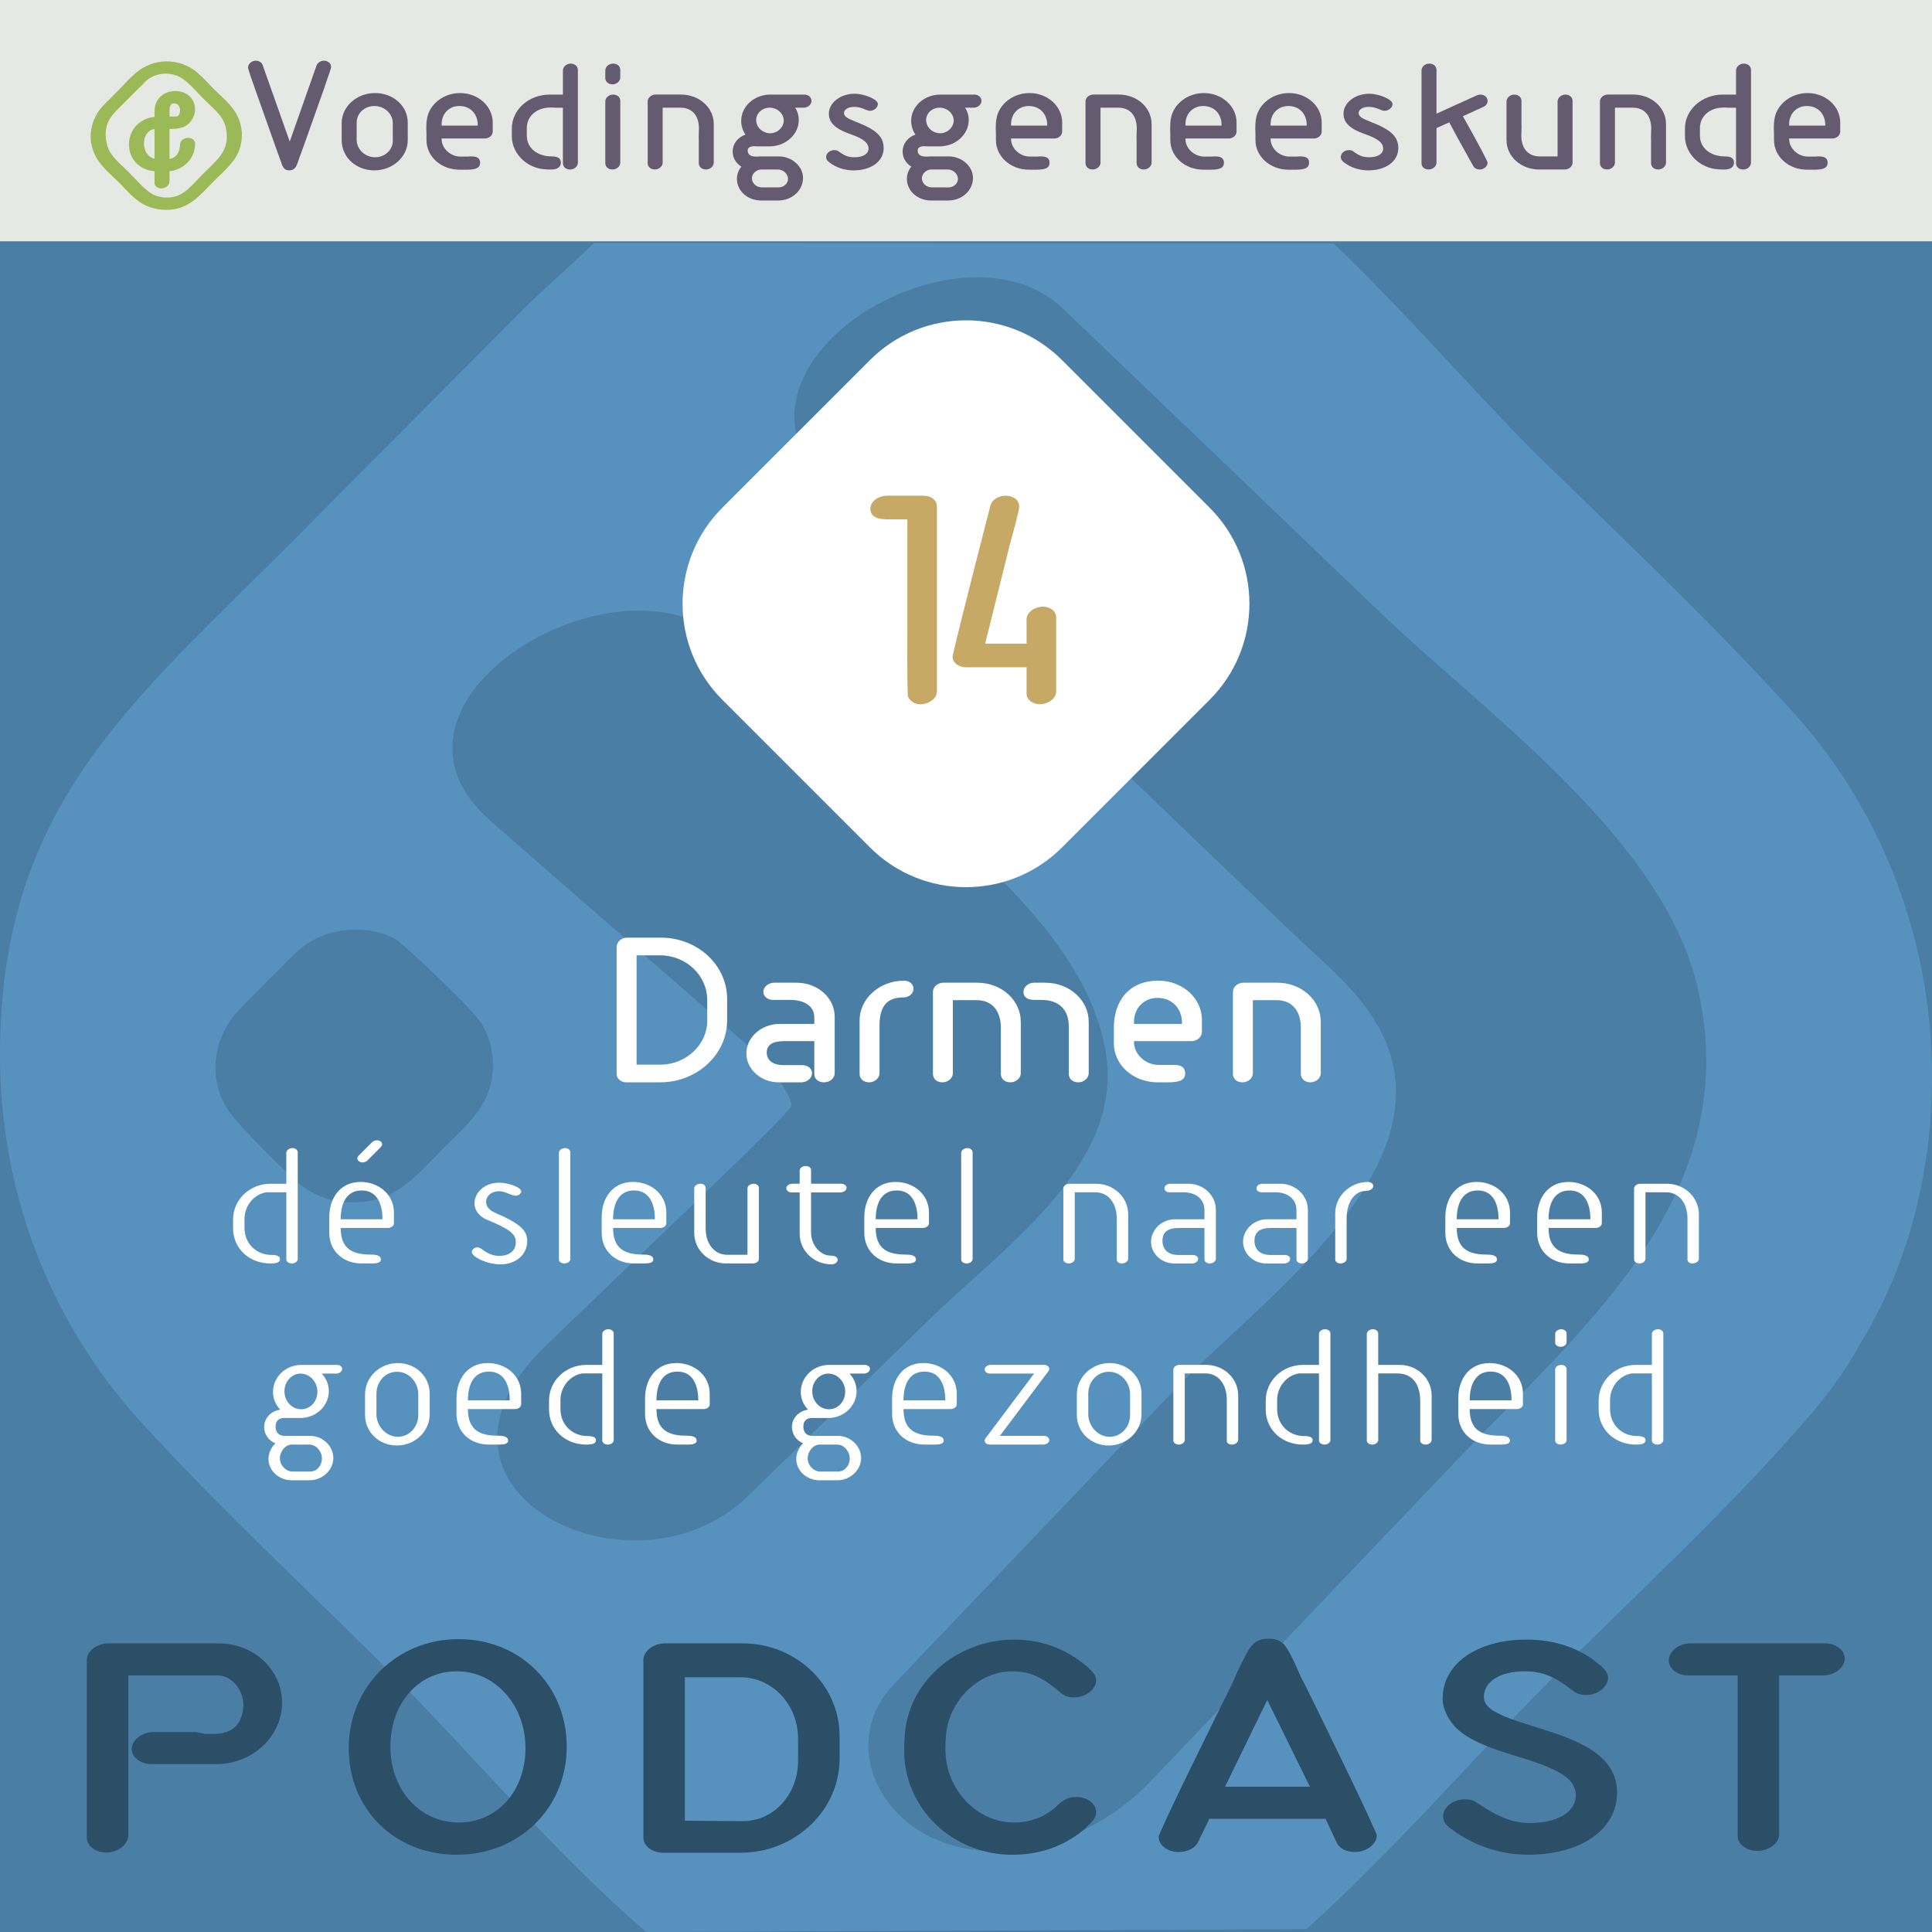 <?xml version="1.0" encoding="UTF-8"?>
<svg xmlns="http://www.w3.org/2000/svg" width="1024" height="1024" xmlns:xlink="http://www.w3.org/1999/xlink" viewBox="0 0 1024 1024">
  <rect x="0" y="0" width="1024" height="1024" fill="#333333" stroke="none"/>
  <defs>
    <style>
      .cls-1 {
        fill: #4a7ea4;
      }

      .cls-2 {
        fill: #9bb956;
      }

      .cls-3 {
        fill: #fff;
      }

      .cls-4 {
        fill: #2c4f68;
      }

      .cls-5 {
        fill: #c5a965;
      }

      .cls-6 {
        fill: #5792be;
      }

      .cls-7 {
        fill: #e6e9e3;
      }

      .cls-8 {
        fill: #655b70;
      }
    </style>
    <symbol id="podcast-bg" viewBox="0 0 1024 1024">
      <g>
        <rect id="bg" class="cls-6" y="128" width="1024" height="896"/>
        <rect id="bg-banner" class="cls-7" width="1024" height="128"/>
        <g>
          <path id="logo-el-1" class="cls-1" d="M261.26,564.32c0,21.04-13.08,31.06-26.47,44.54-14.7,14.8-25,28.43-47.87,28.43-10.95,0-20.11-3.29-28.6-10.03-5.22-4.44-32.84-31.23-38.24-40.1-3.92-6.4-5.89-13.97-5.89-21.53,0-10.84,4.25-21.03,11.28-29.09,2.12-2.46,31.86-32.21,32.51-32.71,8.66-7.39,19.28-11.18,30.56-11.18,7.35,0,14.87,1.64,21.4,5.26,2.46,1.31,40.04,35.99,45.43,44.86,3.92,6.41,5.89,13.97,5.89,21.53"/>
          <path id="logo-el-2" class="cls-1" d="M259.91,435.03c46.24,40.58,92.82,80.76,139,121.41,9.13,8.17,22.44,26.42,20.2,30.27-4.02,6.9-82.82,80.98-130.73,127.45-77.97,75.92,47.32,137.9,108.07,78.77,32.35-31.5,64.7-63,97.05-94.48,36.32-35.37,96.48-76.97,93.52-132.6-6.67-90.33-143.31-162.84-203.77-227.13-56.8-49.61-195.06,33.64-123.33,96.3"/>
          <path id="logo-el-3" class="cls-1" d="M439.92,259.74c51.27,49.11,102.54,98.22,153.82,147.32,30.42,29.14,60.85,58.28,91.28,87.42,19.43,18.62,41.93,35.68,51.09,62.07,23.8,68.51-70.78,135.28-111.31,177.77-50.28,52.72-100.56,105.44-150.84,158.15-27.38,28.7-10.65,68.57,21.96,82.43,39.32,16.72,86.14-1.64,113.83-30.67,54.82-57.49,109.65-114.97,164.48-172.45,65.69-68.88,149.27-137.75,126.19-245.66-17.27-80.68-111.89-146.93-168.65-201.28l-168.53-161.41c-54.4-52.11-192.24,30.29-123.32,96.3"/>
          <path id="logo-lijst" class="cls-1" d="M0,128h1024v896H0V128ZM276.49,164.79l-121.43,122.12C70.22,372.24,0,426.67,0,559.09c0,70.63,24.88,138.31,71.69,191.27,43.88,48.56,93.62,94.17,138.97,139.78,39.63,39.87,85.06,93.89,131.93,133.87l349.82-1.56c44.92-40.08,91.19-93.55,128.25-130.83,45.35-45.61,92.16-88.28,134.58-136.83,11.69-13.23,21.94-26.48,30.72-42.66,26.32-42.67,38.04-92.69,38.04-141.25,0-70.62-24.87-138.3-71.68-191.27-43.88-48.55-92.16-94.16-138.98-139.77-32.42-32.61-68.72-74.7-106.52-110.83l-392.06-.15c-12.95,12.65-26.7,24.3-38.28,35.94"/>
        </g>
        <g id="tekst-podcast">
          <path class="cls-4" d="M68,972.8c0,4.79-5.5,9.07-11.5,9.07s-10.5-3.53-10.5-8.06v-93.98c0-4.79,5.5-8.82,11.5-8.82h58.25c18.75,0,33.75,13.86,33.75,31.5s-15.5,32.5-34.75,32.5h-34.46c-5.75,0-10.5-3.5-10.5-8,0-4.75,5.5-9,11.5-9h22.64l4.77,1h4.48c9.95,0,15.31-4.95,15.82-15.11v-.52c-.25-8.34-6.64-15.37-13.53-15.37h-47.47v84.8Z"/>
          <path class="cls-4" d="M243.1,868.76c32.66,0,57.28,24.62,57.28,57.02s-25.12,57.28-58.28,57.28-57.28-24.37-57.28-56.52,25.12-57.78,58.28-57.78ZM206.92,925.78c0,22.86,15.58,40.19,36.17,40.19s35.42-16.83,35.42-39.44-15.83-40.7-36.43-40.7-35.17,17.33-35.17,39.94Z"/>
          <path class="cls-4" d="M351.55,982c-5.78,0-10.55-3.53-10.55-8.07v-94.1c0-4.79,5.53-8.83,11.56-8.83h40.95c28.39,0,51.5,21.95,51.5,49.19v11.86c0,27.5-23.61,49.95-52.5,49.95h-40.95ZM393.76,965.25c16.39,0,29.24-14.25,29.24-32v-11.75c0-18-13.61-32.5-30.5-32.5h-29.5v76l30.76.25Z"/>
          <path class="cls-4" d="M574.95,882.32l.5.5c4.02,3.27,5.53,5.27,5.53,7.79,0,4.77-5.53,9.04-11.56,9.04-3.27,0-5.27-.75-7.28-2.51-10.05-8.54-16.58-11.3-25.62-11.3-15.32,0-29.39,11.3-33.91,27.13-1,3.52-1.51,7.79-1.51,14.32,0,21.1,16.58,38.69,36.42,38.69,8.54,0,16.58-3.01,22.61-8.79,3.77-3.52,6.28-4.77,10.3-4.77,5.78,0,10.55,3.52,10.55,8.04,0,3.27-2.51,5.53-4.77,7.54l-.25.5c-10.8,9.55-24.12,14.57-39.44,14.57-31.65,0-57.28-24.62-57.28-55.01,0-7.28.5-13.06,2.01-18.34,6.53-23.87,30.14-40.7,56.27-40.7,14.07,0,26.63,4.52,37.43,13.31Z"/>
          <path class="cls-4" d="M652.83,892.91l1-2.26c.5-1,1.26-2.76,2.01-4.52,3.27-7.03,5.28-10.55,6.53-12.56,2.51-3.52,5.27-5.02,10.05-5.02,4.52,0,7.03,1.26,9.29,4.52,1.51,2.26,3.27,5.53,6.28,12.31.75,1.76,1.51,3.52,2.01,4.52l1.26,2.26c7.29,14.57,38.44,78.38,38.44,80.64,0,4.77-5.53,8.79-11.56,8.79-4.52,0-8.04-1.76-9.55-4.77l-6.03-12.81h-61.55l-6.03,12.31c-1.51,3.27-5.53,5.28-10.3,5.28-5.78,0-10.55-3.52-10.55-8.04,0-2.51,31.4-66.07,38.69-80.64ZM649.31,947h44.97l-22.61-45.97-22.36,45.97Z"/>
          <path class="cls-4" d="M771.4,971l-.5-.5c-2.76-1.76-6.03-3.77-6.03-7.79,0-4.77,5.27-9.04,11.3-9.04,2.76,0,4.77.5,6.53,1.76,11.55,7.79,19.09,10.8,28.14,10.8,14.57,0,24.37-5.78,24.37-14.57,0-8.29-7.28-13.57-29.89-20.35-14.57-4.52-29.39-9.04-36.17-18.59-3.01-4.27-4.52-8.54-4.52-12.56,0-18.34,18.34-31.15,44.46-31.15,13.82,0,26.13,3.77,36.17,11.3l.5.5c2.76,2.01,6.53,4.77,6.53,8.54,0,4.77-5.53,9.04-11.56,9.04-3.01,0-5.02-.75-7.03-2.26-9.55-7.54-16.33-10.3-25.62-10.3-13.06,0-21.6,5.53-21.6,13.57,0,5.78,6.28,9.55,26.13,15.57,21.1,6.53,44.46,13.82,44.46,35.17,0,19.59-19.09,32.91-47.23,32.91-13.57,0-26.63-4.02-38.44-12.06Z"/>
          <path class="cls-4" d="M884.5,880c0-4.75,5.25-9,11.5-9h71.25c5.75,0,10.5,3.5,10.5,8,0,4.75-5.25,9-11.5,9h-23.25v84.25c0,4.75-5.5,8.75-11.5,8.75s-10.5-3.5-10.5-8v-85h-26.25c-5.75,0-10.25-3.5-10.25-8Z"/>
        </g>
        <path class="cls-3" d="M641.13,370.91l-78.22,78.22c-28.12,28.12-73.71,28.12-101.82,0l-78.22-78.22c-28.12-28.12-28.12-73.71,0-101.82l78.22-78.22c28.12-28.12,73.71-28.12,101.82,0l78.22,78.22c28.12,28.12,28.12,73.71,0,101.82Z"/>
        <g id="woordbeeld">
          <path class="cls-2" d="M53.92,56.81c1.26-1.44,2.8-2.89,4.15-4.24l7.04-7.13c1.53-1.62,3.61-3.97,5.51-5.51.36-.45.9-.9,1.44-1.35,4.51-3.79,10.2-6.05,16.16-6.05s11.73,1.99,16.25,5.87c3.07,2.53,5.69,5.6,8.48,8.39,4.06,4.06,9.21,8.21,12.09,13.18,1.99,3.43,3.16,7.4,3.16,11.37,0,11.82-7.22,17.06-14.8,24.64-7.76,7.76-13.36,15.25-25.36,15.25-5.96,0-11.73-1.99-16.25-5.87-3.07-2.53-5.69-5.6-8.48-8.39-4.06-4.06-9.21-8.21-12.09-13.18-1.99-3.43-3.16-7.4-3.16-11.37,0-5.78,2.08-11.28,5.87-15.61ZM76.85,43.36c-.9,1.26-2.35,2.44-3.43,3.52l-9.03,9.03c-4.78,4.78-8.39,8.12-8.39,15.43,0,4.24,1.35,8.66,4.24,11.91,2.44,2.89,5.32,5.33,7.94,7.94,3.34,3.34,7.94,8.84,11.82,11.19,2.44,1.53,5.42,2.35,8.3,2.35s5.6-.63,8.03-2.08c3.88-2.26,7.85-7.04,11.1-10.29,2.89-2.89,5.96-5.69,8.66-8.85,2.62-3.34,4.15-6.68,4.15-11.1s-1.35-8.66-4.24-11.91c-2.44-2.89-5.33-5.33-7.94-7.94-3.34-3.34-7.94-8.85-11.82-11.19-2.44-1.53-5.42-2.35-8.3-2.35-3.43,0-6.77.99-9.57,3.07-.54.45-1.08.9-1.53,1.26ZM81.9,61.96v-2.98c0-6.5,4.78-10.74,11.1-10.74,5.69,0,10.38,3.88,10.38,9.75,0,3.97-2.62,7.94-6.32,9.39-2.26.81-4.78.99-7.13.99h-.09v15.89c3.16-.54,4.78-2.62,5.42-5.96.18-.81.09-1.62.27-2.44.45-1.81,2.53-2.8,4.24-2.8s3.61,1.08,3.61,2.98c0,8.12-5.96,13.81-13.54,14.71v1.62c0,1.17.18,4.06-.27,5.05-.72,1.53-2.44,2.44-4.06,2.44-1.71,0-3.61-1.08-3.61-2.98v-6.14c-7.67-.54-13.54-6.14-13.54-14.17s5.96-13.9,13.54-14.62ZM81.9,84.16v-15.79c-3.79.54-5.6,4.06-5.6,7.58,0,3.7,1.81,7.22,5.6,8.21ZM89.85,58.44v3.34h2.53c1.53,0,2.08.09,2.71-1.44.18-.54.36-1.26.36-1.81,0-1.9-1.08-3.79-3.16-3.79s-2.44,2.08-2.44,3.7Z"/>
          <path class="cls-8" d="M167.74,34.79c.54-1.53,2.17-2.62,3.97-2.62,2.08,0,3.79,1.44,3.79,3.34,0,.45-1.17,4.15-3.25,9.93l-.18.63c-2.71,7.67-5.42,15.34-10.83,30.51l-3.07,8.48c-.09.18-.18.45-.27.81-.99,3.16-2.26,4.42-4.6,4.42-2.17,0-3.34-1.08-4.24-4.15-.09-.36-.18-.54-.27-.72l-3.07-8.57c-5.42-15.16-8.12-22.83-10.83-30.51l-.18-.54c-.81-2.26-3.25-9.21-3.25-9.93,0-1.99,1.9-3.7,4.15-3.7,1.62,0,3.16.9,3.61,2.35l14.35,40.52,14.17-40.25Z"/>
          <path class="cls-8" d="M181.1,65.21c0-8.75,7.94-15.89,17.69-15.89s17.33,6.95,17.33,15.61v9.39c0,8.75-7.94,15.98-17.69,15.98s-17.15-6.95-17.33-15.61v-9.48ZM189.04,74.32c.09,4.87,4.51,9.03,9.75,9.03s9.39-3.88,9.39-8.66v-9.48c0-4.96-4.42-9.03-9.75-9.03s-9.39,3.97-9.39,8.75v9.39Z"/>
          <path class="cls-8" d="M248.16,82.99c.18,0,.36-.09.63-.09h1.17c3.07,0,4.51,1.08,4.51,3.34,0,2.62-1.99,3.7-6.86,3.7h-4.06c-9.75,0-17.51-6.95-17.51-15.7v-2.89c0-1.44-.09-2.17-.09-2.89v-.27c0-2.8.18-4.24.45-5.69,1.44-7.49,8.84-13.18,17.42-13.18,9.57,0,17.33,6.95,17.33,15.61v4.87c0,1.9-1.9,3.61-4.15,3.61h-22.93v.45c.09,4.78,4.6,9.03,9.75,9.12h4.33ZM253.22,66.56v-.36c0-5.87-3.97-10.02-9.75-10.02-5.42,0-9.39,4.06-9.39,9.57v.81h19.13Z"/>
          <path class="cls-8" d="M302.5,33.71c2.17,0,3.79,1.44,3.79,3.34v49.19c0,1.9-1.9,3.61-4.15,3.61s-3.79-1.44-3.79-3.34v-29.42h-4.06c-.36,0-.72-.09-1.35-.09h-1.26c-7.22,0-12.46,4.6-12.46,10.83v4.06c0,6.5,5.51,11.01,13.18,11.01h.18c3.25,0,4.69,1.08,4.69,3.34s-1.9,3.61-4.96,3.61c-2.89,0-4.96-.18-6.86-.63-8.3-2.08-14.17-9.12-14.17-17.06v-4.06c0-9.93,8.94-17.96,19.95-17.96h7.13v-12.82c0-1.9,1.9-3.61,4.15-3.61Z"/>
          <path class="cls-8" d="M324.61,44.72c-2.17,0-3.79-1.44-3.79-3.34v-4.06c0-1.9,1.9-3.61,4.15-3.61s3.79,1.44,3.79,3.34v4.06c0,1.9-1.9,3.61-4.15,3.61ZM324.61,89.84c-2.17,0-3.79-1.44-3.79-3.34v-32.76c0-1.9,1.9-3.61,4.15-3.61s3.79,1.44,3.79,3.34v32.76c0,1.9-1.9,3.61-4.15,3.61Z"/>
          <path class="cls-8" d="M374.16,89.84c-2.17,0-3.79-1.44-3.79-3.34v-12.64c0-.72-.09-1.44,0-2.89,0-.99.09-1.9.09-2.89,0-6.05-2.98-11.01-9.84-11.01h-9.39v29.15c0,1.9-1.9,3.61-4.15,3.61s-3.79-1.44-3.79-3.34v-32.76c0-1.9,1.9-3.61,4.15-3.61h13.54c9.66,0,17.33,6.95,17.33,15.61v20.49c0,1.9-1.9,3.61-4.15,3.61Z"/>
          <path class="cls-8" d="M426.33,50.13c2.17,0,3.79,1.44,3.79,3.34s-1.9,3.61-4.15,3.61h-4.51c1.26,1.99,1.9,4.15,1.9,6.59,0,7.58-6.95,13.9-15.43,13.9h-6.86c-.54,0-.81-.09-1.08-.09-2.44,0-3.7.81-3.7,2.26,0,2.17,1.53,3.25,4.42,3.25h.81c.72-.09,1.26-.09,1.71-.09h9.57c6.86,0,12.82,5.23,12.82,11.37,0,6.68-5.78,12-13.18,12h-9.03c-7.13,0-12.82-5.05-12.82-11.46,0-2.35.81-4.6,2.35-6.5-2.8-1.71-4.6-4.6-4.6-7.94,0-4.24,2.71-7.58,6.77-9.03-1.44-2.08-2.26-4.6-2.26-7.31,0-7.67,6.95-13.9,15.43-13.9h18.05ZM412.79,99.32c2.71-.09,4.87-2.08,4.87-4.51,0-2.62-2.53-4.96-5.32-4.96h-8.94c-2.44,0-4.87,2.26-4.87,4.51,0,2.8,2.35,4.96,5.33,4.96h8.94ZM407.92,57.08c-3.88,0-7.13,2.89-7.13,6.5,0,3.88,3.34,7.04,7.49,7.04,3.79,0,7.04-3.07,7.13-6.68,0-3.79-3.43-6.86-7.49-6.86Z"/>
          <path class="cls-8" d="M452.41,90.3c-4.6,0-9.12-1.44-12.46-3.97l-.18-.09c-1.35-.99-1.9-1.9-1.9-3.07,0-1.9,1.99-3.61,4.24-3.61,1.08,0,1.81.18,2.71.9,2.8,2.08,4.87,2.89,8.12,2.89,4.51,0,7.4-1.81,7.4-4.6,0-4.24-5.87-6.32-10.65-8.03-7.13-2.62-10.38-5.87-10.38-10.47,0-5.78,6.14-10.56,13.63-10.56,5.42,0,12.36,3.07,12.36,5.42,0,1.9-1.99,3.61-4.24,3.61-.63,0-1.26-.18-1.9-.45-2.62-1.17-4.42-1.62-6.41-1.62-3.07,0-5.42,1.35-5.42,3.25,0,1.62,1.53,2.8,5.6,4.33l.54.27c10.92,4.15,14.89,7.85,14.89,13.99,0,6.95-6.5,11.82-15.98,11.82Z"/>
          <path class="cls-8" d="M516.41,50.13c2.17,0,3.79,1.44,3.79,3.34s-1.9,3.61-4.15,3.61h-4.51c1.26,1.99,1.9,4.15,1.9,6.59,0,7.58-6.95,13.9-15.43,13.9h-6.86c-.54,0-.81-.09-1.08-.09-2.44,0-3.7.81-3.7,2.26,0,2.17,1.53,3.25,4.42,3.25h.81c.72-.09,1.26-.09,1.71-.09h9.57c6.86,0,12.82,5.23,12.82,11.37,0,6.68-5.78,12-13.18,12h-9.03c-7.13,0-12.82-5.05-12.82-11.46,0-2.35.81-4.6,2.35-6.5-2.8-1.71-4.6-4.6-4.6-7.94,0-4.24,2.71-7.58,6.77-9.03-1.44-2.08-2.26-4.6-2.26-7.31,0-7.67,6.95-13.9,15.43-13.9h18.05ZM502.87,99.32c2.71-.09,4.87-2.08,4.87-4.51,0-2.62-2.53-4.96-5.32-4.96h-8.94c-2.44,0-4.87,2.26-4.87,4.51,0,2.8,2.35,4.96,5.33,4.96h8.94ZM498,57.08c-3.88,0-7.13,2.89-7.13,6.5,0,3.88,3.34,7.04,7.49,7.04,3.79,0,7.04-3.07,7.13-6.68,0-3.79-3.43-6.86-7.49-6.86Z"/>
          <path class="cls-8" d="M549.98,82.99c.18,0,.36-.09.63-.09h1.17c3.07,0,4.51,1.08,4.51,3.34,0,2.62-1.99,3.7-6.86,3.7h-4.06c-9.75,0-17.51-6.95-17.51-15.7v-2.89c0-1.44-.09-2.17-.09-2.89v-.27c0-2.8.18-4.24.45-5.69,1.44-7.49,8.84-13.18,17.42-13.18,9.57,0,17.33,6.95,17.33,15.61v4.87c0,1.9-1.9,3.61-4.15,3.61h-22.93v.45c.09,4.78,4.6,9.03,9.75,9.12h4.33ZM555.04,66.56v-.36c0-5.87-3.97-10.02-9.75-10.02-5.42,0-9.39,4.06-9.39,9.57v.81h19.13Z"/>
          <path class="cls-8" d="M606.22,89.84c-2.17,0-3.79-1.44-3.79-3.34v-12.64c0-.72-.09-1.44,0-2.89,0-.99.09-1.9.09-2.89,0-6.05-2.98-11.01-9.84-11.01h-9.39v29.15c0,1.9-1.9,3.61-4.15,3.61s-3.79-1.44-3.79-3.34v-32.76c0-1.9,1.9-3.61,4.15-3.61h13.54c9.66,0,17.33,6.95,17.33,15.61v20.49c0,1.9-1.9,3.61-4.15,3.61Z"/>
          <path class="cls-8" d="M642.41,82.99c.18,0,.36-.09.63-.09h1.17c3.07,0,4.51,1.08,4.51,3.34,0,2.62-1.99,3.7-6.86,3.7h-4.06c-9.75,0-17.51-6.95-17.51-15.7v-2.89c0-1.44-.09-2.17-.09-2.89v-.27c0-2.8.18-4.24.45-5.69,1.44-7.49,8.84-13.18,17.42-13.18,9.57,0,17.33,6.95,17.33,15.61v4.87c0,1.9-1.9,3.61-4.15,3.61h-22.93v.45c.09,4.78,4.6,9.03,9.75,9.12h4.33ZM647.46,66.56v-.36c0-5.87-3.97-10.02-9.75-10.02-5.42,0-9.39,4.06-9.39,9.57v.81h19.13Z"/>
          <path class="cls-8" d="M687.54,82.99c.18,0,.36-.09.63-.09h1.17c3.07,0,4.51,1.08,4.51,3.34,0,2.62-1.99,3.7-6.86,3.7h-4.06c-9.75,0-17.51-6.95-17.51-15.7v-2.89c0-1.44-.09-2.17-.09-2.89v-.27c0-2.8.18-4.24.45-5.69,1.44-7.49,8.84-13.18,17.42-13.18,9.57,0,17.33,6.95,17.33,15.61v4.87c0,1.9-1.9,3.61-4.15,3.61h-22.93v.45c.09,4.78,4.6,9.03,9.75,9.12h4.33ZM692.59,66.56v-.36c0-5.87-3.97-10.02-9.75-10.02-5.42,0-9.39,4.06-9.39,9.57v.81h19.13Z"/>
          <path class="cls-8" d="M725.18,90.3c-4.6,0-9.12-1.44-12.46-3.97l-.18-.09c-1.35-.99-1.9-1.9-1.9-3.07,0-1.9,1.99-3.61,4.24-3.61,1.08,0,1.81.18,2.71.9,2.8,2.08,4.87,2.89,8.12,2.89,4.51,0,7.4-1.81,7.4-4.6,0-4.24-5.87-6.32-10.65-8.03-7.13-2.62-10.38-5.87-10.38-10.47,0-5.78,6.14-10.56,13.63-10.56,5.42,0,12.36,3.07,12.36,5.42,0,1.9-1.99,3.61-4.24,3.61-.63,0-1.26-.18-1.9-.45-2.62-1.17-4.42-1.62-6.41-1.62-3.07,0-5.42,1.35-5.42,3.25,0,1.62,1.53,2.8,5.6,4.33l.54.27c10.92,4.15,14.89,7.85,14.89,13.99,0,6.95-6.5,11.82-15.98,11.82Z"/>
          <path class="cls-8" d="M757.22,89.84c-2.17,0-3.79-1.35-3.79-3.25v-49.28c0-1.9,1.9-3.61,4.15-3.61s3.79,1.44,3.79,3.34v23.2l21.3-9.66c.63-.27,1.35-.45,1.99-.45,2.17,0,3.79,1.44,3.79,3.34,0,1.35-.81,2.53-2.17,3.16l-10.92,4.96c8.57,15.25,13.09,23.83,13.09,24.64,0,1.9-1.9,3.61-4.15,3.61-1.44,0-2.8-.63-3.43-1.81-.27-.45-.81-1.44-1.62-2.89-5.23-9.3-8.94-16.16-11.1-20.31l-6.77,3.07v18.32c0,1.9-1.9,3.61-4.15,3.61Z"/>
          <path class="cls-8" d="M802.62,50.13c2.17,0,3.79,1.44,3.79,3.34v12.64c0,.72.09,1.53,0,2.89,0,.99-.09,1.9-.09,2.89,0,6.05,2.98,11.01,9.84,11.01h9.39v-29.15c0-1.9,1.9-3.61,4.15-3.61s3.79,1.44,3.79,3.34v32.76c0,1.9-1.9,3.61-4.15,3.61h-13.54c-9.66,0-17.33-6.95-17.33-15.61v-20.49c0-1.9,1.9-3.61,4.15-3.61Z"/>
          <path class="cls-8" d="M878.88,89.84c-2.17,0-3.79-1.44-3.79-3.34v-12.64c0-.72-.09-1.44,0-2.89,0-.99.09-1.9.09-2.89,0-6.05-2.98-11.01-9.84-11.01h-9.39v29.15c0,1.9-1.9,3.61-4.15,3.61s-3.79-1.44-3.79-3.34v-32.76c0-1.9,1.9-3.61,4.15-3.61h13.54c9.66,0,17.33,6.95,17.33,15.61v20.49c0,1.9-1.9,3.61-4.15,3.61Z"/>
          <path class="cls-8" d="M924.28,33.71c2.17,0,3.79,1.44,3.79,3.34v49.19c0,1.9-1.9,3.61-4.15,3.61s-3.79-1.44-3.79-3.34v-29.42h-4.06c-.36,0-.72-.09-1.35-.09h-1.26c-7.22,0-12.46,4.6-12.46,10.83v4.06c0,6.5,5.51,11.01,13.18,11.01h.18c3.25,0,4.69,1.08,4.69,3.34s-1.9,3.61-4.96,3.61c-2.89,0-4.96-.18-6.86-.63-8.3-2.08-14.17-9.12-14.17-17.06v-4.06c0-9.93,8.94-17.96,19.95-17.96h7.13v-12.82c0-1.9,1.9-3.61,4.15-3.61Z"/>
          <path class="cls-8" d="M962.37,82.99c.18,0,.36-.09.63-.09h1.17c3.07,0,4.51,1.08,4.51,3.34,0,2.62-1.99,3.7-6.86,3.7h-4.06c-9.75,0-17.51-6.95-17.51-15.7v-2.89c0-1.44-.09-2.17-.09-2.89v-.27c0-2.8.18-4.24.45-5.69,1.44-7.49,8.84-13.18,17.42-13.18,9.57,0,17.33,6.95,17.33,15.61v4.87c0,1.9-1.9,3.61-4.15,3.61h-22.93v.45c.09,4.78,4.6,9.03,9.75,9.12h4.33ZM967.43,66.56v-.36c0-5.87-3.97-10.02-9.75-10.02-5.42,0-9.39,4.06-9.39,9.57v.81h19.13Z"/>
        </g>
      </g>
    </symbol>
  </defs>
  <g id="basis">
    <use width="1024" height="1024" xlink:href="#podcast-bg"/>
  </g>
  <g id="tekst">
    <g>
      <path class="cls-3" d="M331.88,573.66c-2.76,0-5.04-1.92-5.04-4.44v-67.32c0-2.64,2.52-4.92,5.52-4.92h18c19.32,0,35.04,14.52,35.04,32.52v11.28c0,18.12-15.96,32.88-35.52,32.88h-18ZM350.36,564.3c13.44-.24,24.48-10.68,24.48-23.16v-11.16c0-12.96-11.16-23.64-24.96-23.64h-12.48v57.96h12.96Z"/>
      <path class="cls-3" d="M431.6,542.7v-3.6c0-5.52-4.92-9.12-12.72-9.12h-9.12c-2.88,0-5.16-1.8-5.16-4.32s2.64-4.8,5.64-4.8h12c11.16,0,20.16,8.04,20.16,18v30c0,2.64-2.64,4.8-5.64,4.8s-5.16-1.8-5.16-4.32v-17.52h-15.96c-6.24,0-9.24,2.04-9.24,6,0,4.2,3.24,6.72,9,6.72h9.84c2.88,0,5.16,1.8,5.16,4.32s-2.64,4.8-5.64,4.8h-12c-9.36,0-17.16-6.84-17.16-15.36s7.92-15.6,17.64-15.6h18.36Z"/>
      <path class="cls-3" d="M479.12,519.78c2.88,0,5.04,1.8,5.04,4.32s-2.4,4.56-5.28,4.56c-7.8,0-12.72,3.48-12.72,15v25.2c0,2.52-2.52,4.8-5.52,4.8s-5.04-1.92-5.04-4.44v-28.32c0-11.64,10.56-21.12,23.52-21.12Z"/>
      <path class="cls-3" d="M505.04,568.86c0,2.52-2.52,4.8-5.52,4.8s-5.04-1.92-5.04-4.44v-43.56c0-2.52,2.52-4.8,5.52-4.8h18c12.84,0,23.04,9.24,23.04,20.76v27.24c0,2.52-2.52,4.8-5.52,4.8s-5.04-1.92-5.04-4.44v-24.48c0-8.04-3.84-14.64-12.96-14.64h-12.48v38.76ZM577.04,568.86c0,2.52-2.52,4.8-5.52,4.8s-5.04-1.92-5.04-4.44v-25.2c0-8.88-5.16-14.04-14.52-14.04h-3.12c-4.32,0-6.36-1.32-6.36-4.32,0-2.52,2.52-4.8,5.52-4.8h6c12.84,0,23.04,9.24,23.04,20.76v27.24Z"/>
      <path class="cls-3" d="M622.16,564.42c4.08,0,6,1.44,6,4.44,0,3.48-2.64,4.8-9.12,4.8h-5.4c-12.96,0-23.28-9.12-23.28-20.76v-8.04c0-14.28,7.92-25.08,23.64-25.08,12.72,0,23.04,9.24,23.04,20.76v6.48c0,2.52-2.52,4.8-5.52,4.8h-30.48v.6c0,6.36,6.12,12,12.96,12h8.16ZM626.48,542.7v-.48c0-7.8-5.28-13.32-12.96-13.32-7.2,0-12.48,5.4-12.48,12.72v1.08h25.44Z"/>
      <path class="cls-3" d="M694.52,573.66c-2.88,0-5.04-1.92-5.04-4.44v-24.48c0-8.04-3.84-14.64-12.96-14.64h-12.48v38.76c0,2.64-2.52,4.8-5.52,4.8s-5.04-1.92-5.04-4.44v-43.56c0-2.52,2.52-4.8,5.52-4.8h18c12.84,0,23.04,9.24,23.04,20.76v27.24c0,2.52-2.52,4.8-5.52,4.8Z"/>
      <path class="cls-3" d="M155.03,608.51c1.54,0,2.78,1.06,2.78,2.21v56.54c0,1.34-1.44,2.4-3.17,2.4-1.54,0-2.88-.96-2.88-2.11v-35.61h-10.56c-6.53.96-11.62,7.1-11.62,14.11v4.7c0,8.35,6.14,14.4,14.59,14.4,2.59,0,4.22.67,4.22,2.11,0,1.73-1.54,2.4-5.09,2.4-11.23,0-19.77-7.97-19.77-18.62v-4.7c0-10.46,8.83-18.91,19.68-18.91h8.54v-16.42c0-1.34,1.54-2.5,3.26-2.5Z"/>
      <path class="cls-3" d="M196.41,664.95c2.11,0,5.47.19,5.47,2.59,0,2.11-3.36,2.11-4.8,2.11h-5.47c-9.6,0-17.09-6.43-17.09-16.32v-8.16c0-10.17,5.76-18.72,16.61-18.72,9.31,0,17.66,6.43,17.66,16.22v5.66c0,1.63-1.82,2.5-3.17,2.5h-25.05c0,11.04,6.14,14.11,15.84,14.11ZM202.74,646.23c0-7.1-2.3-15.26-11.04-15.26s-11.14,7.97-11.14,15.26h22.17ZM190.17,612.44l7.1-7.1c.58-.58,1.54-.96,2.5-.96,1.34,0,2.78.77,2.78,2.11,0,.48-.29,1.06-.77,1.54l-7.1,7.1c-.58.58-1.54.96-2.5.96-1.34,0-2.78-.77-2.78-2.11,0-.48.29-1.06.77-1.54Z"/>
      <path class="cls-3" d="M265.24,670.14c-6.91,0-15.17-3.84-15.17-6.62,0-1.15,1.44-2.4,2.88-2.4.77,0,1.44.29,2.59,1.06l.19.19c3.46,2.4,5.86,3.26,8.83,3.26,5.47,0,8.83-2.69,8.83-7.29,0-4.03-2.59-6.62-15.17-11.81-.77-.29-6.72-2.78-6.72-8.74s5.66-10.94,12.96-10.94c4.99,0,11.81,2.4,11.81,4.7,0,1.06-1.54,2.21-2.98,2.21-.96,0-1.92-.38-2.69-.67-2.98-1.25-4.51-1.73-6.14-1.73-3.84,0-6.82,2.4-6.82,5.66,0,2.69,2.02,4.42,4.32,5.57,14.11,6.05,17.47,9.7,17.47,15.17,0,7.49-6.24,12.38-14.21,12.38Z"/>
      <path class="cls-3" d="M299.51,608.51c1.34,0,2.78.86,2.78,2.21v56.54c0,1.54-1.73,2.4-3.17,2.4-1.34,0-2.88-.77-2.88-2.11v-56.54c0-1.54,1.82-2.5,3.26-2.5Z"/>
      <path class="cls-3" d="M340.79,664.95c2.11,0,5.47.19,5.47,2.59,0,2.11-3.36,2.11-4.8,2.11h-5.47c-9.6,0-17.09-6.43-17.09-16.32v-8.16c0-10.17,5.76-18.72,16.61-18.72,9.31,0,17.66,6.43,17.66,16.22v5.66c0,1.63-1.82,2.5-3.17,2.5h-25.05c0,11.04,6.14,14.11,15.84,14.11ZM347.12,646.23c0-7.1-2.3-15.26-11.04-15.26s-11.14,7.97-11.14,15.26h22.17Z"/>
      <path class="cls-3" d="M371.32,627.42c1.54,0,2.59.86,2.69,2.11v21.6c0,8.16,4.7,13.92,11.33,13.92h10.85v-35.23c0-1.34,1.54-2.4,3.26-2.4,1.54,0,2.78.96,2.78,2.11v37.72c0,1.34-1.44,2.4-3.17,2.4h-14.21c-9.41,0-16.89-7.2-16.89-16.22v-23.61c0-1.34,1.63-2.4,3.36-2.4Z"/>
      <path class="cls-3" d="M429.88,620.12v7.29h16.03c1.54,0,2.78.96,2.78,2.11,0,1.34-1.54,2.5-3.26,2.5h-15.55v21.21c0,6.62,4.8,12.29,10.46,12.29,2.3,0,3.65.86,3.65,2.21s-1.54,2.4-3.26,2.4c-9.41,0-16.89-7.2-16.89-16.22v-21.89h-4.32c-1.54,0-2.78-1.06-2.78-2.21,0-1.34,1.54-2.4,3.26-2.4h3.84v-7.01c0-1.34,1.54-2.4,3.26-2.4,1.54,0,2.78.96,2.78,2.11Z"/>
      <path class="cls-3" d="M479.99,664.95c2.11,0,5.47.19,5.47,2.59,0,2.11-3.36,2.11-4.8,2.11h-5.47c-9.6,0-17.09-6.43-17.09-16.32v-8.16c0-10.17,5.76-18.72,16.61-18.72,9.31,0,17.66,6.43,17.66,16.22v5.66c0,1.63-1.82,2.5-3.17,2.5h-25.05c0,11.04,6.14,14.11,15.84,14.11ZM486.32,646.23c0-7.1-2.3-15.26-11.04-15.26s-11.14,7.97-11.14,15.26h22.17Z"/>
      <path class="cls-3" d="M512.72,608.51c1.34,0,2.78.86,2.78,2.21v56.54c0,1.54-1.73,2.4-3.17,2.4-1.34,0-2.88-.77-2.88-2.11v-56.54c0-1.54,1.82-2.5,3.26-2.5Z"/>
      <path class="cls-3" d="M569.65,667.16c0,1.34-1.44,2.5-3.17,2.5-1.63,0-2.88-.96-2.88-2.11v-37.63c0-1.34,1.54-2.5,3.26-2.5h14.11c9.41,0,16.99,7.2,16.99,16.22v23.52c0,1.34-1.63,2.5-3.36,2.5-1.63,0-2.69-.86-2.69-2.11v-21.6c0-8.35-4.51-14.01-11.33-14.01h-10.94v35.23Z"/>
      <path class="cls-3" d="M638.38,646.23v-4.8c0-5.76-4.42-9.5-11.23-9.5h-7.2c-1.63,0-2.78-.86-2.78-2.11,0-1.34,1.44-2.4,3.17-2.4h9.5c8.06,0,14.59,6.14,14.59,13.82v25.92c0,1.34-1.54,2.5-3.26,2.5-1.63,0-2.78-.96-2.78-2.11v-16.7h-13.73c-5.66,0-8.54,2.21-8.54,6.82s3.07,7.49,8.35,7.49h7.68c1.63,0,2.88.86,2.88,2.11,0,1.34-1.54,2.4-3.26,2.4h-9.41c-6.72,0-12.29-5.18-12.29-11.52s5.66-11.9,12.67-11.9h15.65Z"/>
      <path class="cls-3" d="M687.15,646.23v-4.8c0-5.76-4.42-9.5-11.23-9.5h-7.2c-1.63,0-2.78-.86-2.78-2.11,0-1.34,1.44-2.4,3.17-2.4h9.5c8.06,0,14.59,6.14,14.59,13.82v25.92c0,1.34-1.54,2.5-3.26,2.5-1.63,0-2.78-.96-2.78-2.11v-16.7h-13.73c-5.66,0-8.54,2.21-8.54,6.82s3.07,7.49,8.35,7.49h7.68c1.63,0,2.88.86,2.88,2.11,0,1.34-1.54,2.4-3.26,2.4h-9.41c-6.72,0-12.29-5.18-12.29-11.52s5.66-11.9,12.67-11.9h15.65Z"/>
      <path class="cls-3" d="M725.07,626.46c1.54,0,2.78.96,2.78,2.11,0,1.54-1.63,2.59-4.22,2.69-5.76,0-9.89,6.14-9.89,14.59v21.41c0,1.34-1.54,2.4-3.26,2.4-1.54,0-2.78-.96-2.78-2.11v-24.48c0-9.12,7.87-16.61,17.37-16.61Z"/>
      <path class="cls-3" d="M787.95,664.95c2.11,0,5.47.19,5.47,2.59,0,2.11-3.36,2.11-4.8,2.11h-5.47c-9.6,0-17.09-6.43-17.09-16.32v-8.16c0-10.17,5.76-18.72,16.61-18.72,9.31,0,17.66,6.43,17.66,16.22v5.66c0,1.63-1.82,2.5-3.17,2.5h-25.05c0,11.04,6.14,14.11,15.84,14.11ZM794.28,646.23c0-7.1-2.3-15.26-11.04-15.26s-11.14,7.97-11.14,15.26h22.17Z"/>
      <path class="cls-3" d="M836.62,664.95c2.11,0,5.47.19,5.47,2.59,0,2.11-3.36,2.11-4.8,2.11h-5.47c-9.6,0-17.09-6.43-17.09-16.32v-8.16c0-10.17,5.76-18.72,16.61-18.72,9.31,0,17.66,6.43,17.66,16.22v5.66c0,1.63-1.82,2.5-3.17,2.5h-25.05c0,11.04,6.14,14.11,15.84,14.11ZM842.95,646.23c0-7.1-2.3-15.26-11.04-15.26s-11.14,7.97-11.14,15.26h22.17Z"/>
      <path class="cls-3" d="M872.14,667.16c0,1.34-1.44,2.5-3.17,2.5-1.63,0-2.88-.96-2.88-2.11v-37.63c0-1.34,1.54-2.5,3.26-2.5h14.11c9.41,0,16.99,7.2,16.99,16.22v23.52c0,1.34-1.63,2.5-3.36,2.5-1.63,0-2.69-.86-2.69-2.11v-21.6c0-8.35-4.51-14.01-11.33-14.01h-10.94v35.23Z"/>
      <path class="cls-3" d="M178.6,723.42c1.54,0,2.78.96,2.78,2.11,0,1.34-1.54,2.5-3.26,2.5h-7.58c2.4,2.59,3.74,5.86,3.74,9.31,0,7.78-6.72,14.21-14.88,14.21h-8.64c-2.98,0-4.7,1.54-4.7,4.51,0,3.17,1.73,4.99,4.99,4.99h13.34c6.62,0,12.29,5.38,12.29,11.71s-5.66,11.81-12.67,11.81h-9.41c-6.82,0-12.29-5.09-12.29-11.33,0-2.98,1.34-5.95,3.65-8.25-3.65-1.44-5.95-4.9-5.95-8.64,0-4.7,3.55-8.45,8.54-9.22-2.5-2.59-3.84-5.86-3.84-9.41,0-7.87,6.72-14.3,14.97-14.3h18.91ZM164.39,779.96c3.46,0,6.24-3.07,6.24-6.91s-3.07-7.39-6.62-7.39h-9.41c-3.26,0-6.24,3.55-6.24,7.29s3.17,7.01,6.72,7.01h9.31ZM159.3,728.03c-4.7,0-8.54,4.22-8.54,9.41s3.94,9.5,8.83,9.5,8.64-4.13,8.64-9.31-4.03-9.6-8.93-9.6Z"/>
      <path class="cls-3" d="M193.48,739.07c0-9.12,7.78-16.61,17.37-16.61s16.9,7.2,16.9,16.22v10.85c0,9.12-7.78,16.61-17.38,16.61s-16.89-7.2-16.89-16.22v-10.85ZM199.52,749.53c0,6.43,5.18,12,11.33,12s10.85-5.18,10.85-11.62v-10.85c0-6.53-4.99-12-11.23-12s-10.94,5.18-10.94,11.62v10.85Z"/>
      <path class="cls-3" d="M263.84,760.95c2.11,0,5.47.19,5.47,2.59,0,2.11-3.36,2.11-4.8,2.11h-5.47c-9.6,0-17.09-6.43-17.09-16.32v-8.16c0-10.17,5.76-18.72,16.61-18.72,9.31,0,17.66,6.43,17.66,16.22v5.66c0,1.63-1.82,2.5-3.17,2.5h-25.05c0,11.04,6.14,14.11,15.84,14.11ZM270.18,742.23c0-7.1-2.3-15.26-11.04-15.26s-11.14,7.97-11.14,15.26h22.17Z"/>
      <path class="cls-3" d="M322.5,704.51c1.54,0,2.78,1.06,2.78,2.21v56.54c0,1.34-1.44,2.4-3.17,2.4-1.54,0-2.88-.96-2.88-2.11v-35.61h-10.56c-6.53.96-11.62,7.1-11.62,14.11v4.7c0,8.35,6.14,14.4,14.59,14.4,2.59,0,4.22.67,4.22,2.11,0,1.73-1.54,2.4-5.09,2.4-11.23,0-19.77-7.97-19.77-18.62v-4.7c0-10.46,8.83-18.91,19.68-18.91h8.54v-16.42c0-1.34,1.54-2.5,3.26-2.5Z"/>
      <path class="cls-3" d="M363.78,760.95c2.11,0,5.47.19,5.47,2.59,0,2.11-3.36,2.11-4.8,2.11h-5.47c-9.6,0-17.09-6.43-17.09-16.32v-8.16c0-10.17,5.76-18.72,16.61-18.72,9.31,0,17.66,6.43,17.66,16.22v5.66c0,1.63-1.82,2.5-3.17,2.5h-25.05c0,11.04,6.14,14.11,15.84,14.11ZM370.11,742.23c0-7.1-2.3-15.26-11.04-15.26s-11.14,7.97-11.14,15.26h22.17Z"/>
      <path class="cls-3" d="M458.33,723.42c1.54,0,2.78.96,2.78,2.11,0,1.34-1.54,2.5-3.26,2.5h-7.58c2.4,2.59,3.74,5.86,3.74,9.31,0,7.78-6.72,14.21-14.88,14.21h-8.64c-2.98,0-4.7,1.54-4.7,4.51,0,3.17,1.73,4.99,4.99,4.99h13.34c6.62,0,12.29,5.38,12.29,11.71s-5.66,11.81-12.67,11.81h-9.41c-6.82,0-12.29-5.09-12.29-11.33,0-2.98,1.34-5.95,3.65-8.25-3.65-1.44-5.95-4.9-5.95-8.64,0-4.7,3.55-8.45,8.54-9.22-2.5-2.59-3.84-5.86-3.84-9.41,0-7.87,6.72-14.3,14.97-14.3h18.91ZM444.13,779.96c3.46,0,6.24-3.07,6.24-6.91s-3.07-7.39-6.62-7.39h-9.41c-3.26,0-6.24,3.55-6.24,7.29s3.17,7.01,6.72,7.01h9.31ZM439.04,728.03c-4.7,0-8.54,4.22-8.54,9.41s3.94,9.5,8.83,9.5,8.64-4.13,8.64-9.31-4.03-9.6-8.93-9.6Z"/>
      <path class="cls-3" d="M494.72,760.95c2.11,0,5.47.19,5.47,2.59,0,2.11-3.36,2.11-4.8,2.11h-5.47c-9.6,0-17.09-6.43-17.09-16.32v-8.16c0-10.17,5.76-18.72,16.61-18.72,9.31,0,17.66,6.43,17.66,16.22v5.66c0,1.63-1.82,2.5-3.17,2.5h-25.05c0,11.04,6.14,14.11,15.84,14.11ZM501.05,742.23c0-7.1-2.3-15.26-11.04-15.26s-11.14,7.97-11.14,15.26h22.17Z"/>
      <path class="cls-3" d="M553.37,761.05c1.34,0,2.78.86,2.78,2.21,0,1.54-1.73,2.4-3.17,2.4h-28.32c-1.34,0-2.78-.77-2.78-2.11,0-.38.19-.86.48-1.25l25.73-34.27h-23.42c-1.34,0-2.78-.86-2.78-2.21,0-1.54,1.82-2.4,3.26-2.4h28.22c1.34,0,2.78.77,2.78,2.11,0,.38-.19.86-.48,1.25l-25.73,34.27h23.42Z"/>
      <path class="cls-3" d="M570.75,739.07c0-9.12,7.78-16.61,17.37-16.61s16.9,7.2,16.9,16.22v10.85c0,9.12-7.78,16.61-17.38,16.61s-16.89-7.2-16.89-16.22v-10.85ZM576.8,749.53c0,6.43,5.18,12,11.33,12s10.85-5.18,10.85-11.62v-10.85c0-6.53-4.99-12-11.23-12s-10.94,5.18-10.94,11.62v10.85Z"/>
      <path class="cls-3" d="M627.96,763.16c0,1.34-1.44,2.5-3.17,2.5-1.63,0-2.88-.96-2.88-2.11v-37.63c0-1.34,1.54-2.5,3.26-2.5h14.11c9.41,0,16.99,7.2,16.99,16.22v23.52c0,1.34-1.63,2.5-3.36,2.5-1.63,0-2.69-.86-2.69-2.11v-21.6c0-8.35-4.51-14.01-11.33-14.01h-10.94v35.23Z"/>
      <path class="cls-3" d="M702.36,704.51c1.54,0,2.78,1.06,2.78,2.21v56.54c0,1.34-1.44,2.4-3.17,2.4-1.54,0-2.88-.96-2.88-2.11v-35.61h-10.56c-6.53.96-11.62,7.1-11.62,14.11v4.7c0,8.35,6.14,14.4,14.59,14.4,2.59,0,4.22.67,4.22,2.11,0,1.73-1.54,2.4-5.09,2.4-11.23,0-19.77-7.97-19.77-18.62v-4.7c0-10.46,8.83-18.91,19.68-18.91h8.54v-16.42c0-1.34,1.54-2.5,3.26-2.5Z"/>
      <path class="cls-3" d="M755.54,765.66c-1.54,0-2.78-.96-2.78-2.11v-20.73c0-9.6-4.42-14.88-12.29-14.88h-9.98v35.23c0,1.34-1.44,2.5-3.17,2.5-1.54,0-2.88-.96-2.88-2.11v-56.54c0-1.34,1.54-2.5,3.26-2.5,1.54,0,2.78,1.06,2.78,2.21v16.7h11.33c9.41,0,16.99,7.2,16.99,16.22v23.52c0,1.34-1.54,2.5-3.26,2.5Z"/>
      <path class="cls-3" d="M794.81,760.95c2.11,0,5.47.19,5.47,2.59,0,2.11-3.36,2.11-4.8,2.11h-5.47c-9.6,0-17.09-6.43-17.09-16.32v-8.16c0-10.17,5.76-18.72,16.61-18.72,9.31,0,17.66,6.43,17.66,16.22v5.66c0,1.63-1.82,2.5-3.17,2.5h-25.05c0,11.04,6.14,14.11,15.84,14.11ZM801.15,742.23c0-7.1-2.3-15.26-11.04-15.26s-11.14,7.97-11.14,15.26h22.17Z"/>
      <path class="cls-3" d="M827.16,713.82c-1.54,0-2.88-.96-2.88-2.11v-4.7c0-1.34,1.54-2.5,3.26-2.5,1.54,0,2.78,1.06,2.78,2.21v4.7c0,1.34-1.44,2.4-3.17,2.4ZM827.54,723.42c1.34,0,2.78.77,2.78,2.11v37.72c0,1.54-1.73,2.4-3.17,2.4-1.34,0-2.88-.77-2.88-2.11v-37.72c0-1.54,1.82-2.4,3.26-2.4Z"/>
      <path class="cls-3" d="M878.81,704.51c1.54,0,2.78,1.06,2.78,2.21v56.54c0,1.34-1.44,2.4-3.17,2.4-1.54,0-2.88-.96-2.88-2.11v-35.61h-10.56c-6.53.96-11.62,7.1-11.62,14.11v4.7c0,8.35,6.14,14.4,14.59,14.4,2.59,0,4.22.67,4.22,2.11,0,1.73-1.54,2.4-5.09,2.4-11.23,0-19.77-7.97-19.77-18.62v-4.7c0-10.46,8.83-18.91,19.68-18.91h8.54v-16.42c0-1.34,1.54-2.5,3.26-2.5Z"/>
    </g>
  </g>
  <g id="nummers">
    <g>
      <path class="cls-5" d="M487.97,373.27c-2.94,0-5.29-1.18-6.66-3.92-.59-1.18-.39-36.06-.39-39.2v-54.68l-.2-.2h-7.84c-4.31,0-11.56.39-11.56-5.68,0-4.31,4.9-6.86,8.62-6.86h19.6c3.33,0,7.06,1.96,7.06,5.68v98c0,4.31-4.9,6.86-8.62,6.86Z"/>
      <path class="cls-5" d="M544.11,341.13v-12.74c0-4.31,4.9-6.86,8.62-6.86,3.33,0,7.06,1.96,7.06,5.68v39.2c0,4.31-4.9,6.86-8.62,6.86-3.33,0-7.06-1.96-7.06-5.68v-13.92h-32.14c-3.33,0-7.06-1.96-7.06-5.68,0-1.96,19.99-80.36,20.38-81.14,1.57-2.74,4.7-4.12,7.84-4.12,3.33,0,7.06,1.96,7.06,5.68,0,2.74-3.72,15.48-4.7,19.21l-13.33,53.51h21.95Z"/>
    </g>
  </g>
</svg>